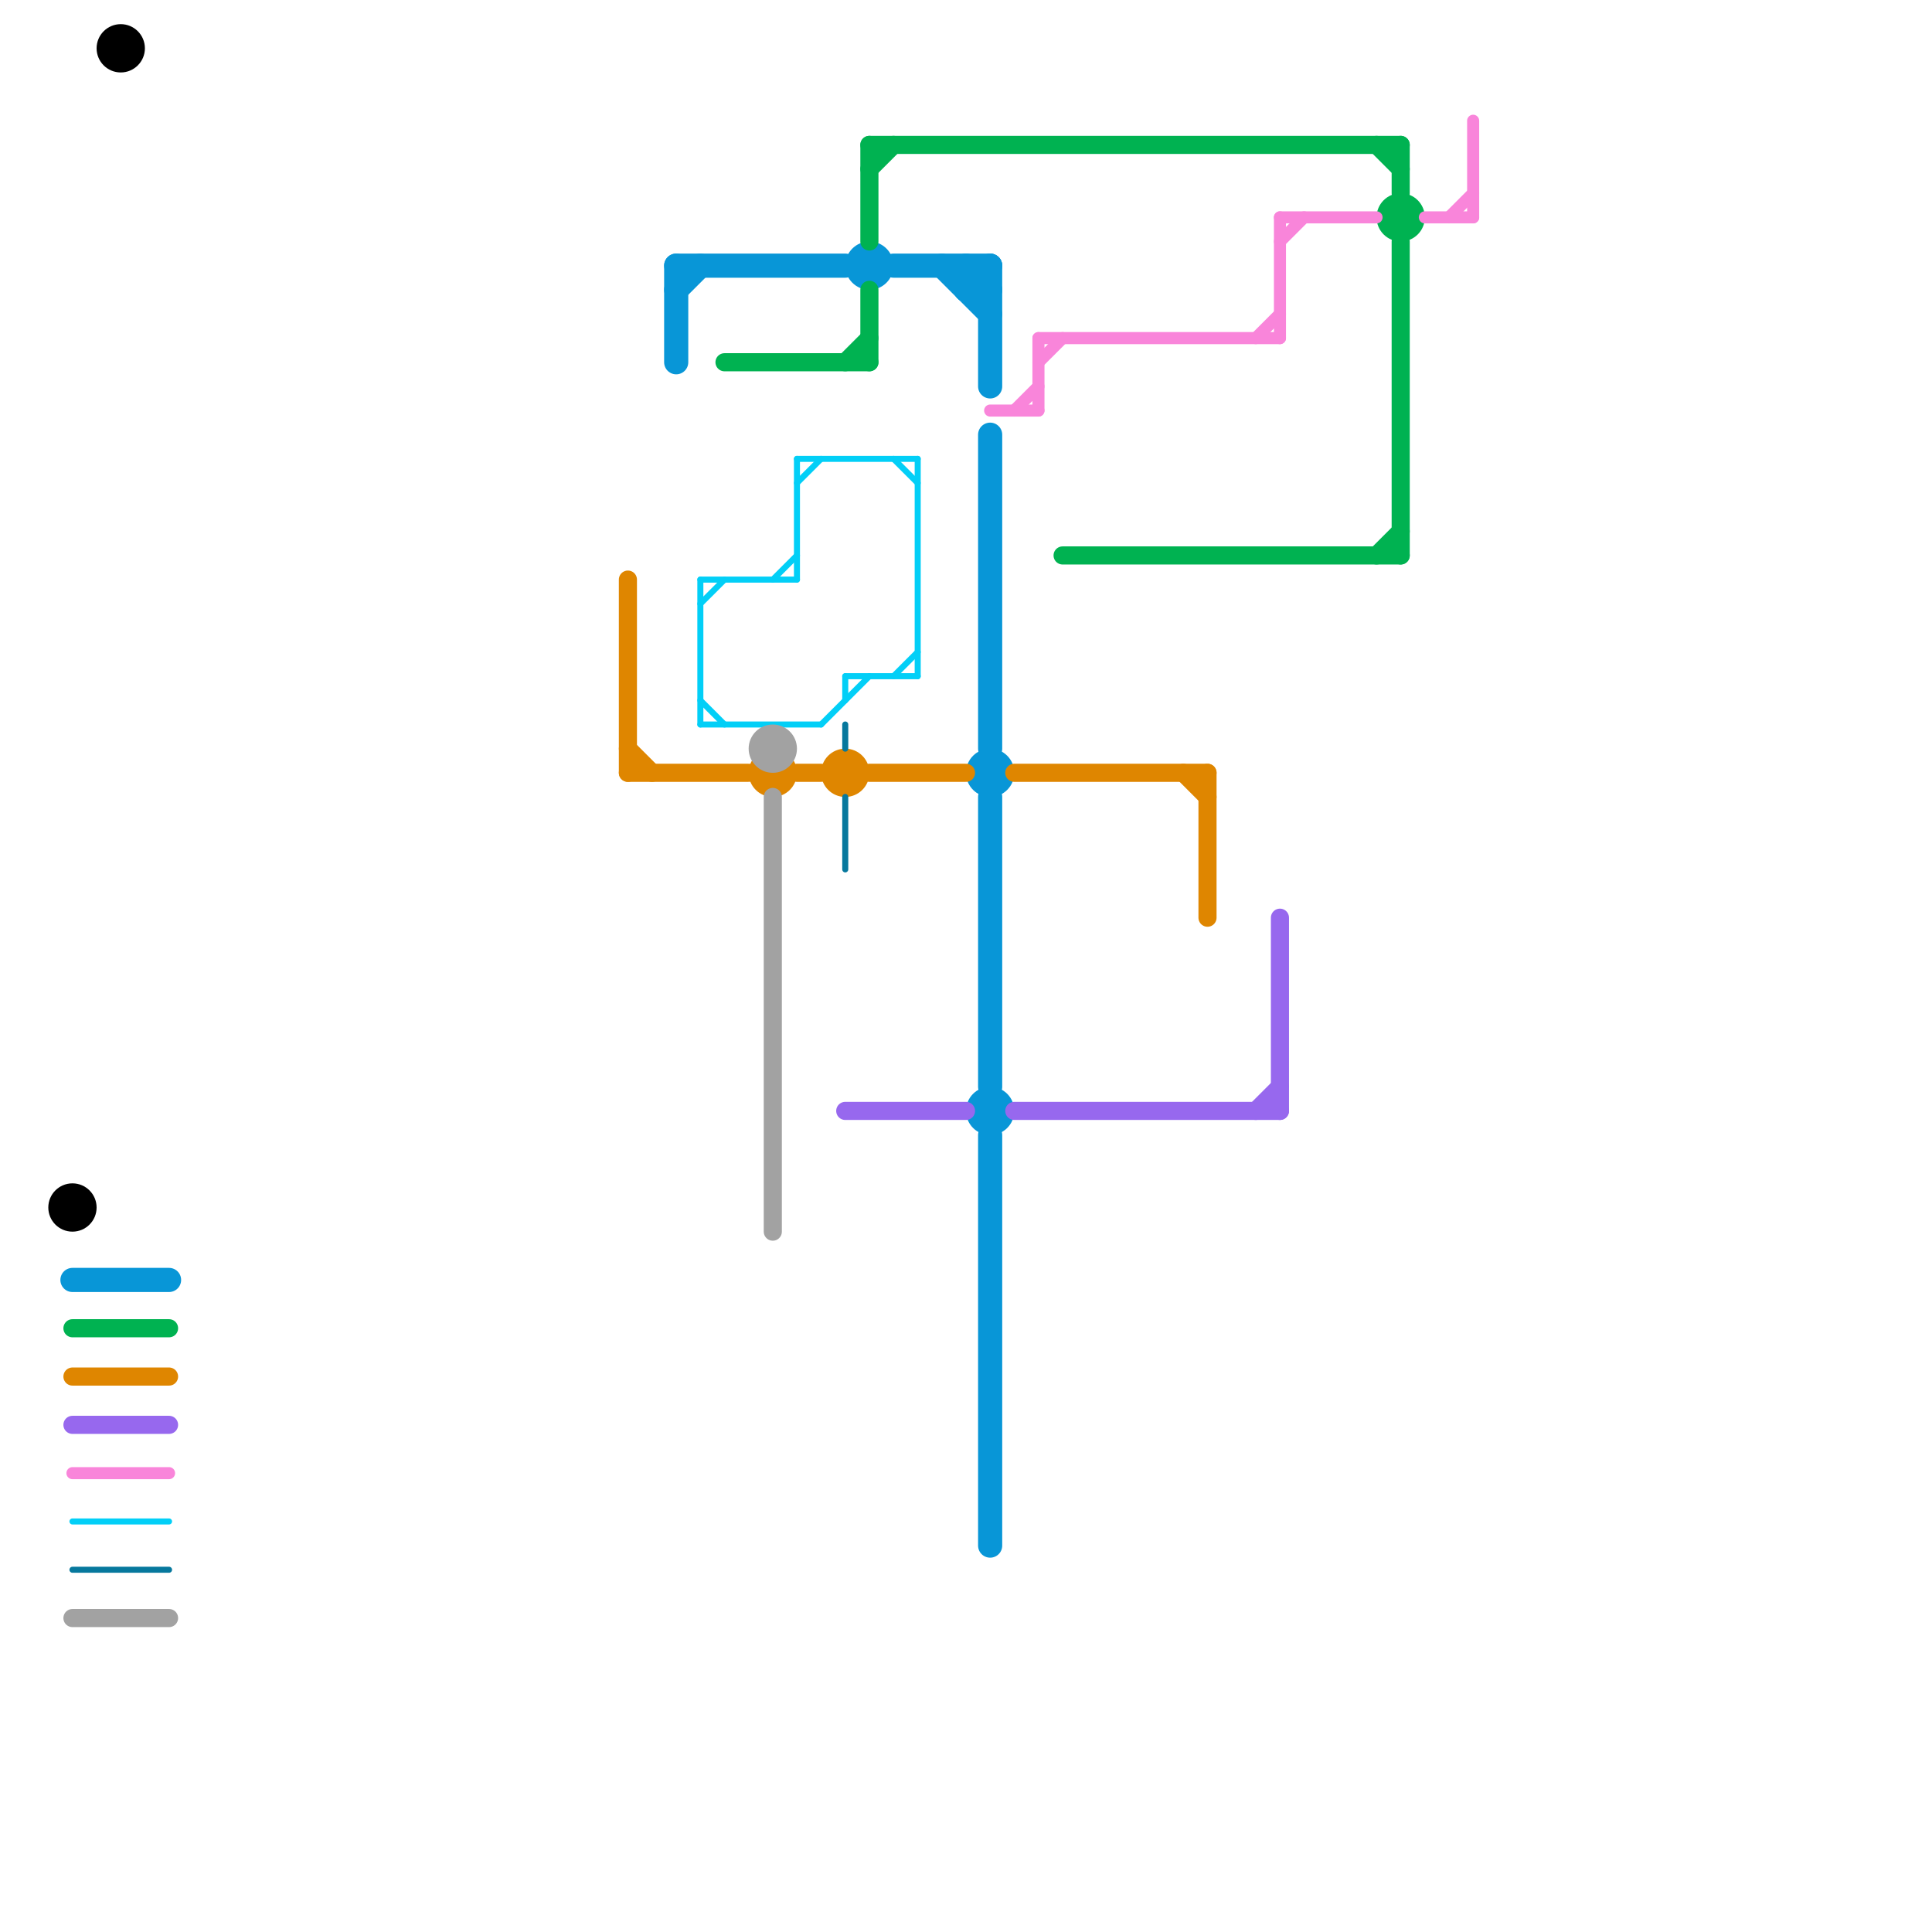 
<svg version="1.1" xmlns="http://www.w3.org/2000/svg" viewBox="0 0 80 80">
<style>text { font: 1px Helvetica; font-weight: 600; white-space: pre; dominant-baseline: central; } line { stroke-width: 1; fill: none; stroke-linecap: round; stroke-linejoin: round; } .c0 { stroke: #0896d7 } .c1 { stroke: #00b251 } .c2 { stroke: #f985da } .c3 { stroke: #df8600 } .c4 { stroke: #9768ee } .c5 { stroke: #06789d } .c6 { stroke: #02cff7 } .c7 { stroke: #000000 } .c8 { stroke: #a2a2a2 } .w1 { stroke-width: 1; }.w4 { stroke-width: .25; }.w2 { stroke-width: .75; }.w3 { stroke-width: .5; }</style><defs><g id="wm-xf"><circle r="1.2" fill="#000"/><circle r="0.9" fill="#fff"/><circle r="0.6" fill="#000"/><circle r="0.3" fill="#fff"/></g><g id="wm"><circle r="0.6" fill="#000"/><circle r="0.3" fill="#fff"/></g></defs><line class="c0 " x1="28" y1="11" x2="35" y2="11"/><line class="c0 " x1="28" y1="12" x2="29" y2="11"/><line class="c0 " x1="41" y1="33" x2="41" y2="45"/><line class="c0 " x1="41" y1="11" x2="41" y2="16"/><line class="c0 " x1="3" y1="53" x2="7" y2="53"/><line class="c0 " x1="40" y1="12" x2="41" y2="11"/><line class="c0 " x1="40" y1="11" x2="41" y2="12"/><line class="c0 " x1="28" y1="11" x2="28" y2="15"/><line class="c0 " x1="41" y1="47" x2="41" y2="64"/><line class="c0 " x1="39" y1="11" x2="41" y2="13"/><line class="c0 " x1="40" y1="11" x2="40" y2="12"/><line class="c0 " x1="37" y1="11" x2="41" y2="11"/><line class="c0 " x1="41" y1="18" x2="41" y2="31"/><line class="c0 " x1="40" y1="12" x2="41" y2="12"/><circle cx="36" cy="11" r="1" fill="#0896d7" /><circle cx="41" cy="46" r="1" fill="#0896d7" /><circle cx="41" cy="32" r="1" fill="#0896d7" /><circle cx="58" cy="9" r="1" fill="#00b251" /><line class="c1 w2" x1="58" y1="10" x2="58" y2="23"/><line class="c1 w2" x1="36" y1="12" x2="36" y2="15"/><line class="c1 w2" x1="36" y1="7" x2="37" y2="6"/><line class="c1 w2" x1="30" y1="15" x2="36" y2="15"/><line class="c1 w2" x1="36" y1="6" x2="58" y2="6"/><line class="c1 w2" x1="57" y1="23" x2="58" y2="22"/><line class="c1 w2" x1="44" y1="23" x2="58" y2="23"/><line class="c1 w2" x1="35" y1="15" x2="36" y2="14"/><line class="c1 w2" x1="36" y1="6" x2="36" y2="10"/><line class="c1 w2" x1="58" y1="6" x2="58" y2="8"/><line class="c1 w2" x1="3" y1="55" x2="7" y2="55"/><line class="c1 w2" x1="57" y1="6" x2="58" y2="7"/><line class="c2 w3" x1="53" y1="9" x2="57" y2="9"/><line class="c2 w3" x1="3" y1="61" x2="7" y2="61"/><line class="c2 w3" x1="52" y1="14" x2="53" y2="13"/><line class="c2 w3" x1="53" y1="10" x2="54" y2="9"/><line class="c2 w3" x1="43" y1="14" x2="43" y2="17"/><line class="c2 w3" x1="41" y1="17" x2="43" y2="17"/><line class="c2 w3" x1="53" y1="9" x2="53" y2="14"/><line class="c2 w3" x1="43" y1="15" x2="44" y2="14"/><line class="c2 w3" x1="60" y1="9" x2="61" y2="8"/><line class="c2 w3" x1="61" y1="5" x2="61" y2="9"/><line class="c2 w3" x1="42" y1="17" x2="43" y2="16"/><line class="c2 w3" x1="43" y1="14" x2="53" y2="14"/><line class="c2 w3" x1="59" y1="9" x2="61" y2="9"/><line class="c3 w2" x1="36" y1="32" x2="40" y2="32"/><line class="c3 w2" x1="3" y1="57" x2="7" y2="57"/><line class="c3 w2" x1="50" y1="32" x2="50" y2="38"/><line class="c3 w2" x1="33" y1="32" x2="34" y2="32"/><line class="c3 w2" x1="26" y1="32" x2="31" y2="32"/><line class="c3 w2" x1="26" y1="31" x2="27" y2="32"/><line class="c3 w2" x1="26" y1="24" x2="26" y2="32"/><line class="c3 w2" x1="42" y1="32" x2="50" y2="32"/><line class="c3 w2" x1="49" y1="32" x2="50" y2="33"/><circle cx="35" cy="32" r="1" fill="#df8600" /><circle cx="32" cy="32" r="1" fill="#df8600" /><line class="c4 w2" x1="35" y1="46" x2="40" y2="46"/><line class="c4 w2" x1="42" y1="46" x2="53" y2="46"/><line class="c4 w2" x1="52" y1="46" x2="53" y2="45"/><line class="c4 w2" x1="53" y1="38" x2="53" y2="46"/><line class="c4 w2" x1="3" y1="59" x2="7" y2="59"/><line class="c5 w4" x1="35" y1="33" x2="35" y2="36"/><line class="c5 w4" x1="3" y1="65" x2="7" y2="65"/><line class="c5 w4" x1="35" y1="30" x2="35" y2="31"/><line class="c6 w4" x1="33" y1="20" x2="34" y2="19"/><line class="c6 w4" x1="35" y1="28" x2="38" y2="28"/><line class="c6 w4" x1="34" y1="30" x2="36" y2="28"/><line class="c6 w4" x1="29" y1="25" x2="30" y2="24"/><line class="c6 w4" x1="29" y1="29" x2="30" y2="30"/><line class="c6 w4" x1="37" y1="28" x2="38" y2="27"/><line class="c6 w4" x1="33" y1="19" x2="33" y2="24"/><line class="c6 w4" x1="35" y1="28" x2="35" y2="29"/><line class="c6 w4" x1="37" y1="19" x2="38" y2="20"/><line class="c6 w4" x1="3" y1="63" x2="7" y2="63"/><line class="c6 w4" x1="29" y1="24" x2="33" y2="24"/><line class="c6 w4" x1="29" y1="30" x2="34" y2="30"/><line class="c6 w4" x1="33" y1="19" x2="38" y2="19"/><line class="c6 w4" x1="38" y1="19" x2="38" y2="28"/><line class="c6 w4" x1="29" y1="24" x2="29" y2="30"/><line class="c6 w4" x1="32" y1="24" x2="33" y2="23"/><circle cx="3" cy="50" r="1" fill="#000000" /><circle cx="5" cy="2" r="1" fill="#000000" /><line class="c8 w2" x1="3" y1="67" x2="7" y2="67"/><line class="c8 w2" x1="32" y1="33" x2="32" y2="51"/><circle cx="32" cy="31" r="1" fill="#a2a2a2" />
</svg>
